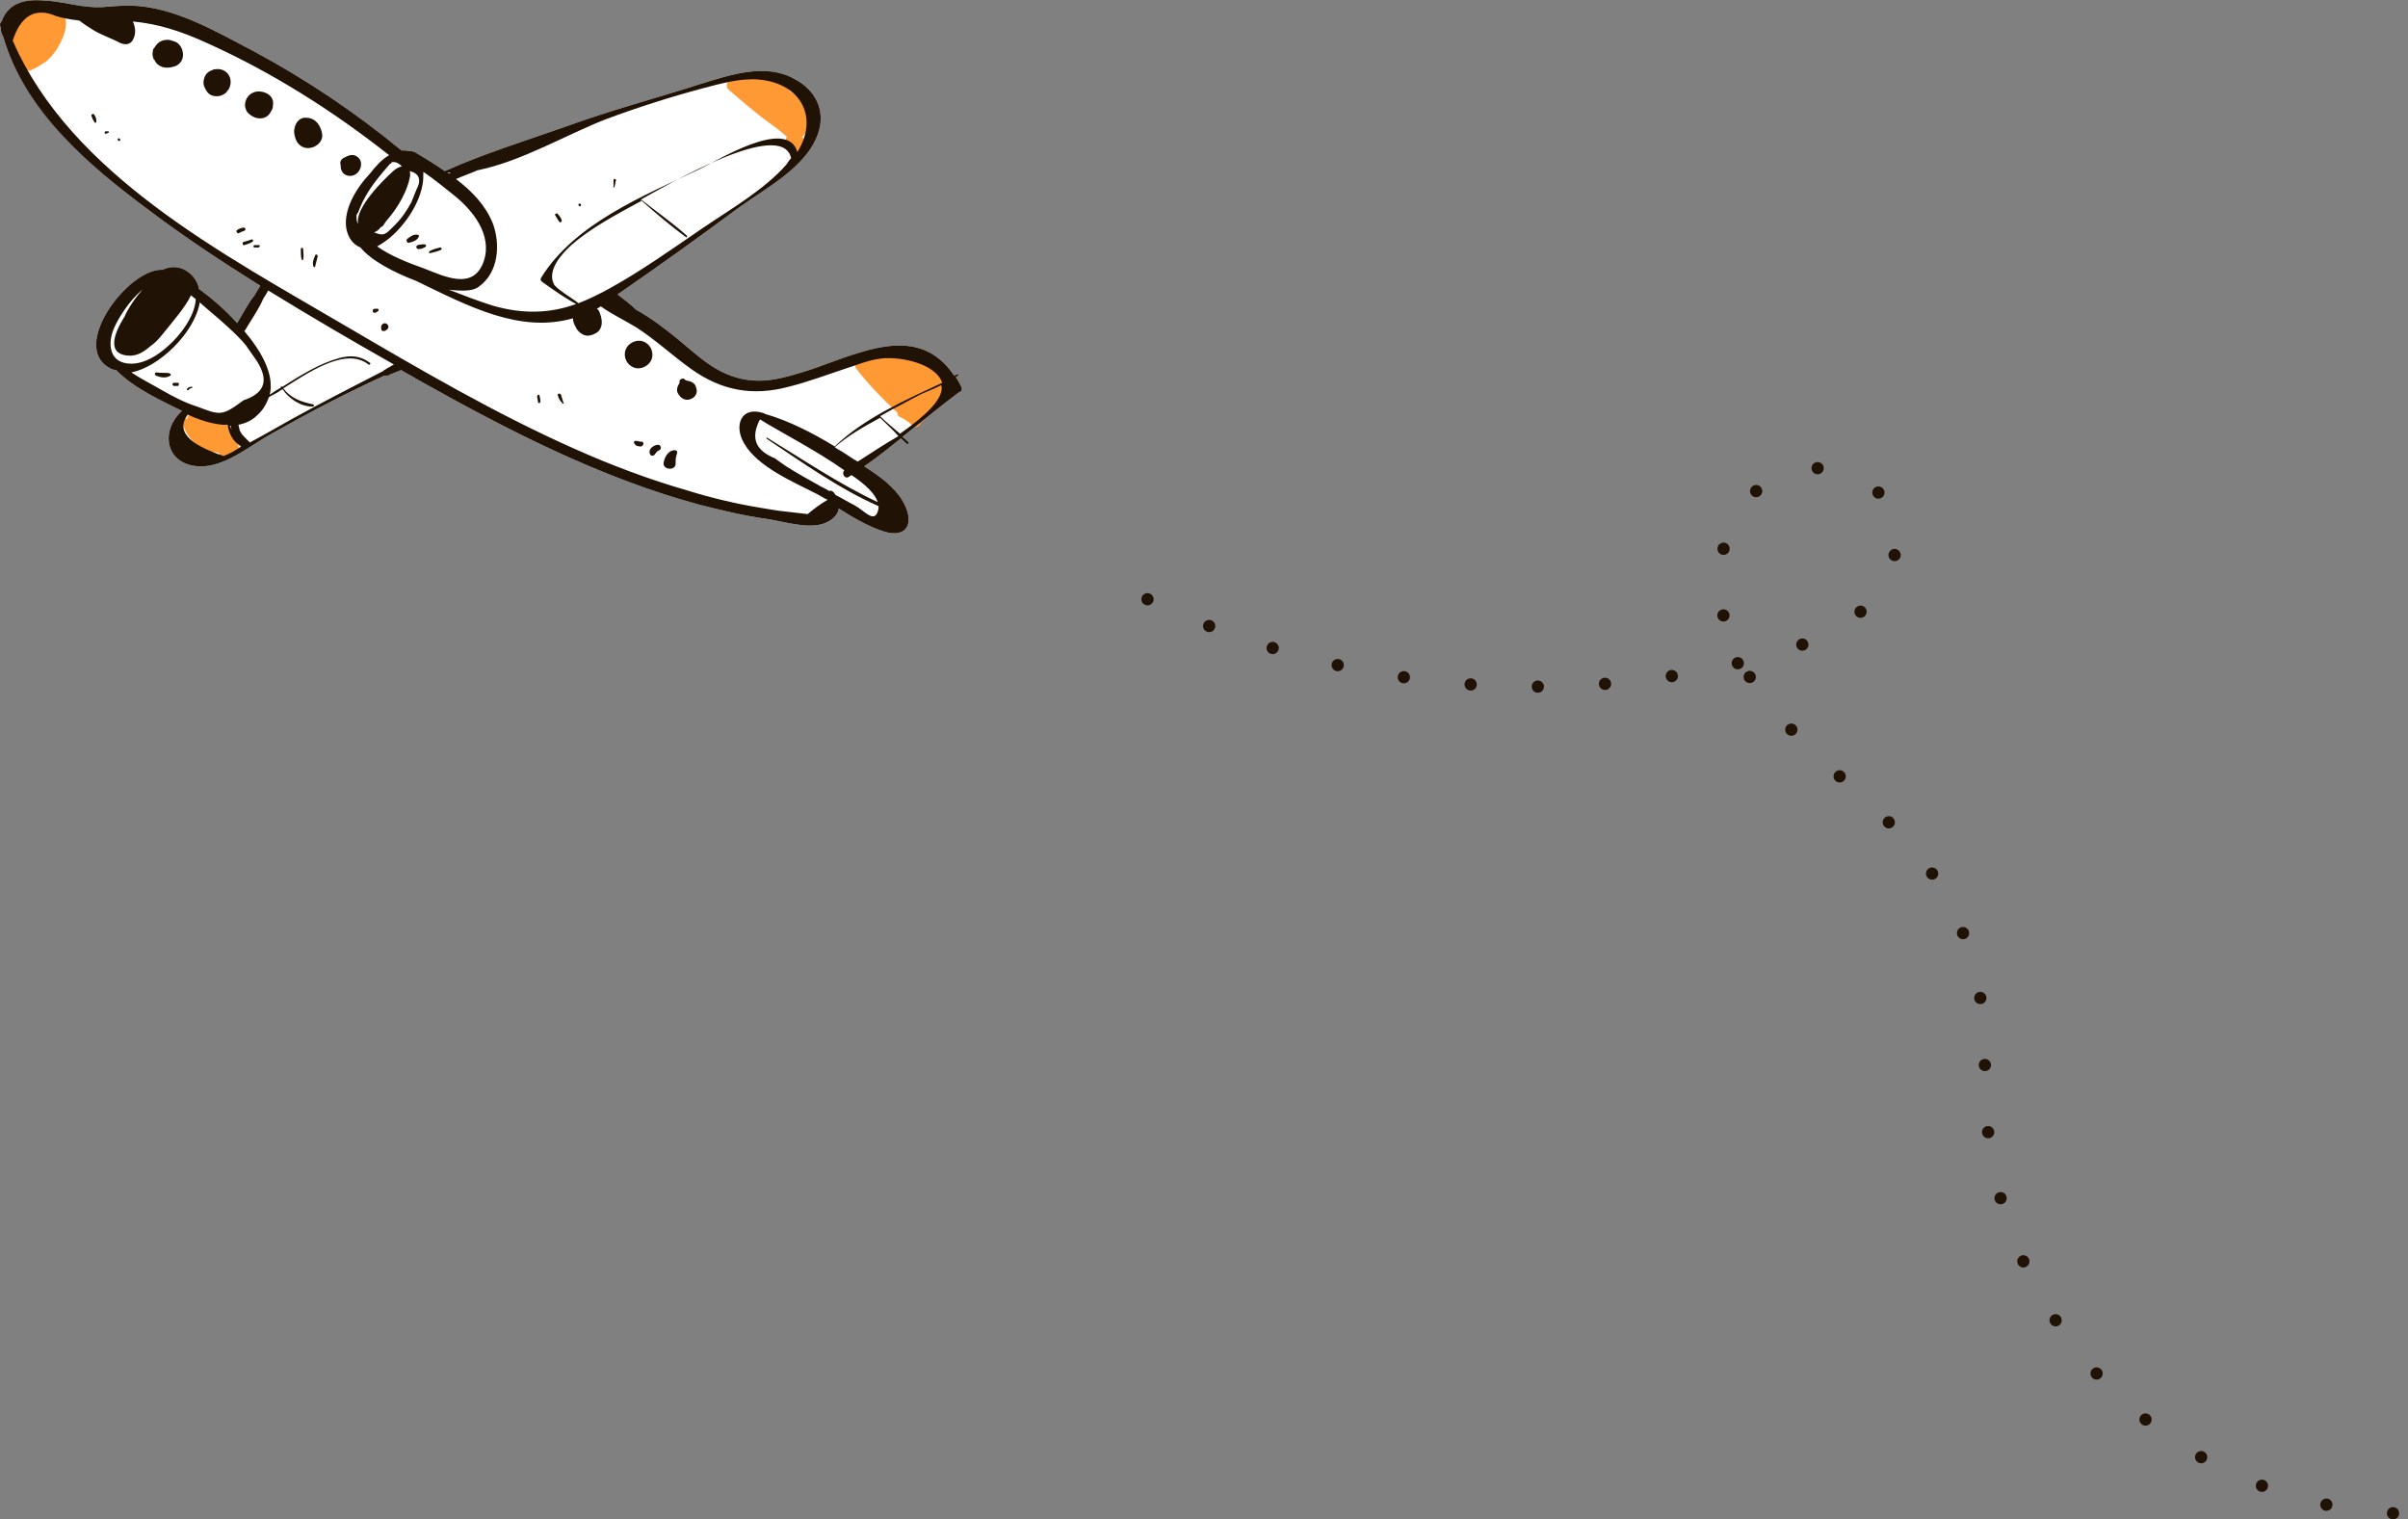 <?xml version="1.0" encoding="utf-8"?>
<!-- Generator: Adobe Illustrator 27.2.0, SVG Export Plug-In . SVG Version: 6.00 Build 0)  -->
<svg version="1.1" id="katman_2_00000081642209855613168650000012780519487323594922_"
	 xmlns="http://www.w3.org/2000/svg" xmlns:xlink="http://www.w3.org/1999/xlink" x="0px" y="0px" viewBox="0 0 302.6 190.9"
	 style="enable-background:new 0 0 302.6 190.9;" xml:space="preserve">
<rect x="0" y="0" width="302.6" height="190.9" fill="#808080" stroke="none"/>
<style type="text/css">
	.st0{fill:#FFFFFF;}
	.st1{fill:#FF9933;}
	.st2{fill:#201306;}
	.st3{fill:none;stroke:#201306;stroke-width:1.54;stroke-linecap:round;stroke-miterlimit:10;stroke-dasharray:0,8.45;}
</style>
<g id="OBJECTS">
	<g>
		<g>
			<path class="st0" d="M120.8,48.6c-0.2-0.4-0.4-0.8-0.7-1.2l0.3-0.2c0.1-0.1,0-0.2-0.1-0.2c-0.1,0.1-0.2,0.1-0.4,0.2
				c-4.5-6.7-11.7-2.9-18.2-0.7c-3.2,1-6,1.9-9.3,0.9c-2.9-0.9-4.7-2.7-7-4.6c-1.7-1.4-3.5-2.8-5.5-3.9c-0.7-0.7-1.5-1.3-2.3-1.9
				c5.1-3.5,10.1-7.1,15.1-10.8c3.4-2.5,8.6-5.1,10.1-9.4c1-2.9-0.3-5.5-3-6.9c-3.6-2-8-0.5-11.6,0.6c-5.6,1.8-11.3,3.3-16.8,5.3
				c-5.1,1.8-10.6,3.5-15.5,5.7c-1.3-0.9-2.6-1.7-3.8-2.4C51.9,19,51.6,19,51.4,19c-0.3-0.1-0.6-0.1-1-0.1c0-0.1-0.1-0.1-0.2-0.2
				C44.6,14.1,38.5,10,32,6.5C27.2,4,21.9,0.8,16.3,0.7c-1.2,0-2.4,0.1-3.5,0.2C10.4,1,8.4,0.3,6.1,0.1C4.7,0,3.4-0.1,2.1,0.5
				C1.1,1,0.5,1.8,0.2,2.7C0.1,2.8,0,2.9,0,3.1c0,0.2,0.1,0.3,0.1,0.5c0,0.3,0.1,0.7,0.3,1C3.1,14,11.3,20.8,18.7,26.4
				c4.5,3.4,9.2,6.5,14,9.5c-0.2,0.4-0.5,0.8-0.7,1.2c-0.9,1.1-1.5,2.4-2.2,3.5c-1.5-1.7-3.3-3.2-4.8-4.3c-0.1-0.7-0.5-1.4-1.2-2
				c-1.1-0.9-2.3-0.9-3.4-0.4c-4.2-0.2-11.6,9.5-6.7,12.3c0.3,0.2,0.6,0.3,0.9,0.3c2.2,2.3,5.8,3.9,8.2,5.1c0,0,0,0,0.1,0
				c-3,2.7-2,7.2,2.7,7c3.1-0.2,6.1-2.8,8.7-4.2c4.6-2.6,9.2-5,14-7.2c0,0,0,0,0.1,0c0,0,0.1,0,0.1,0c0.1,0,0.2,0,0.3,0
				c0.1-0.1,0.3-0.2,0.4-0.2c0.4-0.2,0.8-0.3,1.2-0.5c0.6,0.4,1.3,0.7,1.9,1.1C63.7,54,75.3,60,87.8,63.4c2.8,0.7,5.6,1.4,8.5,1.8
				c2.1,0.3,5.1,1.3,7.2,0.6c1.1-0.4,1.8-1.1,1.9-1.9c1.9,1.2,3.8,2.3,5.7,2.9c3,0.9,3.9-1.2,2.3-3.9c-1-1.7-2.9-3.1-4.8-4.3
				c1.6-1.1,3.1-2.3,4.6-3.5c0.3,0.2,0.5,0.5,0.8,0.7c0.1,0.1,0.2-0.1,0.2-0.2c-0.2-0.2-0.5-0.5-0.8-0.7c2.4-1.9,4.7-3.8,7.1-5.6
				C120.8,49.2,120.9,48.8,120.8,48.6L120.8,48.6z"/>
			<g>
				<path class="st1" d="M7.8,1.5C7.7,1.3,7.5,1.2,7.3,1.1C7,0.8,6.5,0.6,6,0.7c-0.1,0-0.1,0.1-0.2,0.1C5.5,0.9,5.2,0.9,5,1
					C4.7,1.1,4.5,1.3,4.2,1.5c0,0,0,0,0,0C3,1.7,2,2.6,1.7,3.8c-0.1,0.6-0.2,1.1,0,1.7c0.2,0.6,1,1.5,0.9,2.2c-0.2,1,0.9,1.5,1.5,1
					C4.7,8.5,5.3,8,5.7,7.8c1-0.8,1.7-1.9,2.2-3.1C8.3,3.7,8.6,2.4,7.8,1.5L7.8,1.5z"/>
				<path class="st1" d="M29.8,55.7c0.6-0.3,0.5-1.1,0-1.4c-1.6-1.2-3.4-1.9-5.3-2.4c-0.6-0.1-0.9,0.3-1,0.7c-0.4,0-0.8,0.2-0.6,0.7
					c0,0,0,0.1,0.1,0.1l0,0l0,0c0.4,1.2,1.1,2.1,2.1,2.7c0,0,0,0,0.1,0.1c0.1,0.2,0.4,0.4,0.7,0.5c0.5,0.1,1.1,0.1,1.6,0.2
					c0.1,0.5,0.7,0.9,1.2,0.5c0.3-0.2,0.5-0.3,0.8-0.5C30.1,56.6,30.1,56.1,29.8,55.7C29.8,55.7,29.8,55.7,29.8,55.7L29.8,55.7z"/>
				<path class="st1" d="M100.9,17.3c0,0-0.1-0.1-0.1-0.1c0.1-0.1,0.2-0.2,0.3-0.3c0.7-1.1,0.7-2.3,0.1-3.5
					c-0.1-0.1-0.2-0.2-0.3-0.3c-0.4-0.7-1-1.3-1.7-1.7c0.2-0.4,0.1-1-0.5-1.1c-2.1-0.4-4.3-0.6-6.5-0.5c-0.7,0-1.2,1-0.6,1.5
					c1.4,1.2,2.8,2.4,4.2,3.5c0.4,0.3,2,1.4,3.1,2.4c-0.1,0.1-0.2,0.3-0.1,0.5c0.3,0.8,0.8,1.2,1.5,1.5c0.3,0.1,0.6-0.1,0.7-0.4
					c0.1-0.3,0.1-0.6,0-1C101.1,17.6,101.1,17.5,100.9,17.3z"/>
				<path class="st1" d="M118.5,47.4c-1.4-2.1-4.3-2.9-6.6-3.4c-0.3-0.1-0.7,0.1-0.8,0.3c-1.2,0.2-2.3,0.5-3.4,1
					c-0.2,0.1-0.3,0.5-0.2,0.7c0,0,0,0.1,0,0.2c1.6,2.1,3.4,3.9,5.3,5.7c0,0.2,0,0.4,0.3,0.5c0.6,0.3,1.1,0.6,1.6,1.1
					c0.4,0.4,1,0,1-0.4c0.1,0,0.2-0.1,0.2-0.1C117.4,51.5,120,49.7,118.5,47.4L118.5,47.4z"/>
				<g>
					<path class="st2" d="M120.8,48.6c-0.2-0.4-0.4-0.8-0.7-1.2l0.3-0.2c0.1-0.1,0-0.2-0.1-0.2c-0.1,0.1-0.2,0.1-0.4,0.2
						c-4.5-6.7-11.7-2.9-18.2-0.7c-3.2,1-6,1.9-9.3,0.9c-2.9-0.9-4.7-2.7-7-4.6c-1.7-1.4-3.5-2.8-5.5-3.9c-0.7-0.7-1.5-1.3-2.3-1.9
						c5.1-3.5,10.1-7.1,15.1-10.8c3.4-2.5,8.6-5.1,10.1-9.4c1-2.9-0.3-5.5-3-6.9c-3.6-2-8-0.5-11.6,0.6c-5.6,1.8-11.3,3.3-16.8,5.3
						c-5.1,1.8-10.6,3.5-15.5,5.7c-1.3-0.9-2.6-1.7-3.8-2.4C51.9,19,51.6,19,51.4,19c-0.3-0.1-0.6-0.1-1-0.1c0-0.1-0.1-0.1-0.2-0.2
						C44.6,14.1,38.5,10,32,6.5C27.2,4,21.9,0.8,16.3,0.7c-1.2,0-2.3,0.1-3.5,0.2C10.4,1,8.4,0.3,6.1,0.1C4.7,0,3.4-0.1,2.1,0.5
						C1.1,1,0.5,1.8,0.2,2.7C0.1,2.8,0,2.9,0,3.1c0,0.2,0.1,0.3,0.1,0.5c0,0.3,0.1,0.7,0.3,1C3.1,14,11.2,20.8,18.7,26.4
						c4.5,3.4,9.2,6.5,14,9.5c-0.2,0.4-0.5,0.8-0.7,1.2c-0.9,1.1-1.5,2.4-2.2,3.5c-1.5-1.7-3.3-3.2-4.8-4.3c-0.1-0.7-0.5-1.4-1.2-2
						c-1.1-0.9-2.3-0.9-3.4-0.4c-4.2-0.2-11.6,9.5-6.7,12.3c0.3,0.2,0.6,0.3,0.9,0.3c2.2,2.3,5.8,3.9,8.2,5.1c0,0,0,0,0.1,0
						c-3,2.7-2,7.2,2.7,7c3.1-0.2,6.1-2.8,8.7-4.2c4.6-2.6,9.2-5,14-7.2c0,0,0,0,0.1,0c0,0,0.1,0,0.1,0c0.1,0,0.2,0,0.3,0
						c0.1-0.1,0.3-0.2,0.4-0.2c0.4-0.2,0.8-0.3,1.2-0.5c0.6,0.4,1.3,0.7,1.9,1.1C63.7,54,75.3,60,87.8,63.4c2.8,0.7,5.6,1.4,8.5,1.8
						c2.1,0.3,5.1,1.3,7.2,0.6c1.1-0.4,1.8-1.1,1.9-1.9c1.9,1.2,3.8,2.3,5.7,2.9c3,0.9,3.9-1.2,2.3-3.9c-1-1.7-2.9-3.1-4.8-4.3
						c1.6-1.1,3.1-2.3,4.6-3.5c0.3,0.2,0.5,0.5,0.8,0.7c0.1,0.1,0.2-0.1,0.2-0.2c-0.2-0.2-0.5-0.5-0.8-0.7c2.4-1.9,4.7-3.8,7.1-5.6
						C120.9,49.2,120.9,48.8,120.8,48.6L120.8,48.6z M88.1,28.8c-3.8,2.6-7.6,5.3-11.6,7.5c-1.3,0.7-2.5,1.3-3.8,1.8
						c-0.9-0.7-2.8-1.8-3.1-2.4c-0.9-1.8,1.1-3.9,2.2-4.9c2.5-2.2,5.6-3.8,8.5-5.4c0.1,0,0.2-0.1,0.3-0.2c0,0,0,0,0,0
						c1.8,1.6,3.7,3.2,5.6,4.6c0.1,0.1,0.2-0.1,0.1-0.2c-1.8-1.6-3.8-3-5.7-4.5c0,0,0,0-0.1,0c3.1-1.7,17.6-10.3,18.9-5.3
						c0,0,0,0.1,0,0.1c-0.2,0.2-0.4,0.5-0.6,0.8C96,23.9,91.6,26.4,88.1,28.8L88.1,28.8z M76.1,15c4-1.5,8.1-2.8,12.2-3.9
						c2.3-0.6,4.7-1.3,7.1-1.1c5.3,0.5,7.5,4.8,4.8,9.1c-1.3-4.5-10.4,1.3-12.4,2.2c-6.9,3.3-15.6,6.8-19.8,13.6
						c-0.1,0.2-0.1,0.3,0.1,0.5c1.4,1,2.8,2,4.3,2.8c-3.3,1.2-6.7,1.3-10.5,0.2c-1.9-0.6-3.7-1.3-5.5-2c1.7,0.2,3.1,0.2,3.8-0.4
						c2.5-1.8,2.7-5.4,1.7-8c-0.9-2.2-2.6-4-4.6-5.5c0.9-0.4,1.8-0.7,2.7-1.1C65.5,20.3,71.2,16.9,76.1,15L76.1,15z M49.2,20.4
						c0.4-0.1,0.8,0,1.3,0.5c-0.4,0.1-0.8,0.3-1.2,0.7c-1,0.9-4.7,4.5-4.3,6.5c-0.2-0.2-0.2-0.6-0.2-1c0-0.1,0.1-0.3,0.2-0.4
						c0.2-0.5,0.4-1,0.6-1.4c0.9-1.8,2.1-3.2,3.4-4.7C49.1,20.6,49.2,20.5,49.2,20.4L49.2,20.4z M51.5,22.3c0.1-0.4,0-0.6,0-0.8
						c1.2,0.3,1.5,1.1,0.8,2.4c-0.2,0.5-0.4,1-0.6,1.5c-0.6,1.1-1.2,2-2.1,2.9c-1.2,1.2-1.3,1.4-2.6,0.9c0.3-0.1,0.6-0.3,0.8-0.6
						c0.1-0.1,0.2-0.1,0.3-0.2c0.2-0.2,0.3-0.5,0.5-0.7C50.1,26,51.2,23.9,51.5,22.3L51.5,22.3z M47.5,30.9c2.6-1.4,5.1-4.8,5.6-7.7
						c0.1-0.5,0.1-1.1,0.1-1.6c1.5,1,3.4,2.6,3.8,2.9c2.4,1.9,4.9,5,3.8,8.3c-1.3,3.8-5,1.9-7.6,0.9c-1.7-0.6-4.1-1.5-5.9-2.8
						C47.3,31,47.4,31,47.5,30.9L47.5,30.9z M56.7,21.7c-0.1,0-0.2,0.1-0.3,0.1c-0.1,0-0.1-0.1-0.2-0.1
						C56.4,21.7,56.5,21.7,56.7,21.7z M14.3,41.3c0.5-1.2,1.9-3.5,3.6-4.9c-0.8,0.9-1.4,1.8-1.8,2.5c-0.1,0.2-0.3,0.5-0.4,0.8
						c-1.4,2.2-2.4,4.9,0.6,5c1,0,1.8-0.5,2.6-1.2c0.9-0.6,1.5-1.5,2.1-2.2c0.7-0.9,2.3-2.7,3-4.2c0.2,0.2,0.4,0.3,0.6,0.5
						c-0.1,2.2-2.1,4.7-3.5,5.9c-1.2,1.1-2.9,2.2-4.6,2.2C13.7,45.7,13.5,43.2,14.3,41.3L14.3,41.3z M20.3,49
						c-1.2-0.7-2.6-1.4-3.8-2.2c3.6-0.7,8-5.1,8.6-8.8c1,0.9,2,1.7,3,2.6c1,0.9,2,1.8,2.8,2.8c0.5,0.7,0.9,1.3,1.4,2
						c1.5,2.4,1,4-1.7,4.9c-2.7,2-2.9,1.9-5.8,0.8C23.2,50.6,21.7,49.8,20.3,49L20.3,49z M29,53.7c0,0,0,0.1,0.1,0.2c0,0,0,0,0,0.1
						c-0.1-0.2-0.2-0.3-0.2-0.5c0,0,0,0,0.1,0C29,53.6,29,53.6,29,53.7L29,53.7z M28.1,57.3c-4.5-1.5-6-3.2-4.5-5.2
						c1.5,0.7,3.3,1.3,5,1.3c0.2,1.2,0.7,2.1,1.7,2.7C29.6,56.6,28.9,57,28.1,57.3L28.1,57.3z M48.3,46.5c-0.1,0-0.1,0.1-0.1,0.1
						c-3.9,2-7.8,4-11.6,6.1c-1.8,1-3.5,2-5.2,2.9c0,0,0,0,0,0c-0.2-0.2-0.4-0.4-0.6-0.6c-0.2-0.2-0.5-0.5-0.6-0.8
						c0,0-0.1-0.1-0.1-0.2c0-0.2-0.1-0.3-0.1-0.5c0,0,0-0.1-0.1-0.1c0.9-0.2,1.7-0.5,2.4-1.2c0.8-0.7,1.2-1.5,1.5-2.3
						c0.5-0.3,1-0.5,1.4-0.8c0.1-0.1,0.2-0.1,0.3-0.2c0.8,1.2,2.3,2.2,3.8,2.2c0.2,0,0.2-0.3,0-0.3c-1.5-0.3-2.8-0.8-3.7-2
						c2.9-1.8,7.8-5.3,10.7-3c0.2,0.1,0.3-0.1,0.2-0.2c-1.2-0.9-2.4-1-3.9-0.6c-2.5,0.7-4.9,2.2-7.1,3.6c-0.1-0.1-0.3,0-0.2,0.1
						c0,0,0,0,0,0c-0.5,0.3-1,0.6-1.4,0.9c0.6-2.5-1-5.4-3.2-8c0,0,0.1-0.1,0.1-0.1c0.7-1.2,1.7-2.6,2.3-4c0.2-0.3,0.4-0.6,0.6-1
						c5.2,3.2,10.5,6.3,15.8,9.3C49,46.1,48.6,46.3,48.3,46.5L48.3,46.5z M101.5,64.6c-0.8-0.1-1.7-0.2-2.6-0.3
						c-1.1-0.1-2.2-0.3-3.4-0.5c-3-0.5-6-1.2-8.9-2.1c-4.9-1.4-9.7-3.2-14.4-5.3C62.3,52,52.9,46.5,43.5,41
						C28.4,32.1,8.9,22,1.6,5.1C2.6,2,4.4,0.9,7,2c0.6,0.2,1.1,0.3,1.7,0.4c0.4,0.1,0.9,0.1,1.3,0.2c0.5,0.4,1.1,0.8,1.6,1.1
						c1.1,0.7,2.4,1.1,3.5,1.7c0.7,0.3,1.4,0.2,1.7-0.6c0.3-0.7,0.2-1.4-0.1-2.1c3.2,0.3,6,1.2,9.3,2.7c8.2,3.7,15.8,8.5,22.9,14.1
						c-0.9,0.5-1.7,1.4-2.4,2.3c-1.8,1.9-3.3,4.5-3,6.8c0.2,1.2,0.8,2.1,1.8,2.5c1.3,1.6,4.1,3.1,7,4.2c6.6,3.2,13,6.6,19.7,4.7
						c0,0.3,0.1,0.7,0.3,1c0.2,0.5,0.6,0.9,1.1,1.1s1.1,0,1.6-0.3c0.8-0.6,0.7-1.6,0.4-2.4c-0.1-0.3-0.2-0.5-0.4-0.6
						c0.2-0.1,0.3-0.2,0.5-0.3c1.4,1,2.9,1.7,4.4,2.6c2.5,1.6,4.6,3.6,7,5.3c3.8,2.7,7.7,3.4,12.2,2.2c2.4-0.6,4.8-1.5,7.2-2.3
						c1.3-0.4,2.7-1,4.1-1.2c2.2-0.4,7.1,0.4,8,3c-4.7,2.2-9.9,4.5-13.5,8c-2.8-1.7-5.7-3.2-8.8-4.1c0,0-0.1-0.1-0.2-0.1
						c-2.8-0.9-3.7,1.6-2.4,3.8c1.7,3,6.3,4.9,9.2,6.4c0.4,0.2,0.8,0.5,1.3,0.7C103,63.4,102.2,64,101.5,64.6L101.5,64.6z
						 M110.3,63.1c-4.9-2.3-9.3-5.3-13.9-8.1c-0.1,0-0.1,0-0.1,0.1c4.5,3,9.1,6.3,14.1,8.5c0,0.1,0,0.2,0,0.3
						c-0.4,2.1-1.7,0.3-3-0.4c-0.8-0.4-1.6-0.9-2.4-1.3c-0.1-0.1-0.1-0.2-0.2-0.3c-0.2-0.2-0.4-0.3-0.6-0.2
						c-0.3-0.2-0.7-0.4-1.1-0.6c-1.4-0.8-2.9-1.6-4.3-2.5c-0.4-0.3-0.9-0.6-1.4-1c-2.5-1-3.1-2.6-1.9-4.9c2.2,1.4,7.1,3.9,10.6,6.4
						c-0.4,0.4,0.1,1.2,0.6,0.8c0.1-0.1,0.2-0.1,0.3-0.2C108.8,60.9,110,62.1,110.3,63.1L110.3,63.1z M107.8,58
						c-0.6-0.3-1.1-0.7-1.6-1c-0.4-0.3-0.9-0.5-1.3-0.8c1.7-1.5,3.7-2.6,5.7-3.7c0.8,0.8,1.6,1.5,2.3,2.3
						C111,55.9,109.2,57.1,107.8,58z M113.1,54.5c-0.8-0.7-1.7-1.4-2.5-2.2c0.5-0.3,1.1-0.6,1.6-0.9c1.2-0.6,2.4-1.3,3.6-1.9
						c0.7-0.3,1.7-0.7,2.5-1.1C118.7,50.1,116.1,52.4,113.1,54.5z"/>
					<path class="st2" d="M21.9,5.2C21.6,5.1,21.3,5,21.1,5c-0.9,0-1.4,0.4-1.8,1.2c0-0.1,0.1-0.2,0.1-0.3c-0.1,0.2-0.2,0.3-0.2,0.6
						c-0.1,0.3,0,0.6,0.1,0.9c0,0,0,0.1,0.1,0.1c0.2,0.6,0.9,1,1.5,1c0.3,0,0.5,0,0.8-0.1C22.4,8.3,23,7.7,23,6.9
						C23,6.2,22.6,5.4,21.9,5.2L21.9,5.2z"/>
					<path class="st2" d="M27.1,8.7c-0.1,0-0.3,0-0.4,0.1c-0.6,0.2-1,0.6-1.1,1.3c-0.1,0.6,0.1,0.9,0.4,1.4c0.6,0.9,2.1,0.7,2.6-0.1
						c0,0,0-0.1,0.1-0.1C29.5,9.9,28.5,8.5,27.1,8.7L27.1,8.7z"/>
					<path class="st2" d="M32.3,11.5c-0.9,0.1-1.6,0.9-1.5,1.9c0.1,0.4,0.2,0.7,0.5,0.9c0.7,0.7,2.1,0.9,2.7-0.2
						c0.2-0.3,0.3-0.5,0.3-0.9C34.5,12.1,33.4,11.4,32.3,11.5L32.3,11.5z"/>
					<path class="st2" d="M38.5,14.8c-0.8-0.1-1.4,0.6-1.5,1.4c-0.1,0.3,0,0.8,0.1,1.1c0.2,0.8,0.9,1.4,1.8,1.3
						c0.8-0.1,1.6-0.7,1.6-1.6C40.4,15.9,39.7,14.8,38.5,14.8z"/>
					<path class="st2" d="M44.9,19.7c-0.5-0.4-1.1-0.2-1.6,0.1c-0.1,0-0.1,0-0.2,0.1c-0.3,0.2-0.4,0.5-0.3,0.8
						c0,0.5,0.1,0.9,0.5,1.2c0.6,0.4,1.4,0.2,1.8-0.4S45.5,20.1,44.9,19.7L44.9,19.7z"/>
					<path class="st2" d="M80.8,42.9c-0.8-0.3-1.9,0.2-2.2,1.1s0.2,1.9,1.1,2.2c0.8,0.3,1.9-0.2,2.2-1.1S81.7,43.2,80.8,42.9z"/>
					<path class="st2" d="M86.9,50.1c0.5-0.2,0.8-0.8,0.6-1.3c-0.1-0.7-0.7-0.9-1.3-1c0,0-0.1,0-0.1-0.1c-0.3-0.3-0.8,0-0.7,0.3
						c0,0,0,0.1,0,0.1c-0.3,0.5-0.5,1-0.1,1.5C85.7,50.2,86.3,50.4,86.9,50.1L86.9,50.1z"/>
					<path class="st2" d="M85,57.3c0-0.2,0.1-0.3,0.1-0.5c0-0.1-0.1-0.2-0.2-0.2c-0.3-0.1-0.7,0.1-0.9,0.3c-0.3,0.3-0.5,0.7-0.6,1.2
						c-0.2,1,1.6,1.1,1.5,0.1C84.9,57.8,84.9,57.5,85,57.3L85,57.3z"/>
					<path class="st2" d="M82.6,55.9c-0.6,0.1-1.2,0.6-0.9,1.2c0.1,0.2,0.3,0.2,0.5,0.1c0.2-0.2,0.3-0.5,0.6-0.6
						C83.2,56.5,83.1,55.8,82.6,55.9L82.6,55.9z"/>
					<path class="st2" d="M80.5,55.5c-0.2,0-0.4-0.1-0.6-0.1c-0.2,0-0.3,0.1-0.2,0.3c0.2,0.4,0.6,0.4,0.9,0.4
						C81,55.9,80.9,55.4,80.5,55.5L80.5,55.5z"/>
					<path class="st2" d="M48.6,40.7c-0.3-0.2-0.6,0-0.7,0.3c0,0.1,0,0.2,0,0.3c0,0.2,0.1,0.3,0.3,0.3c0.1,0,0.2,0,0.3-0.1
						C48.9,41.3,48.9,40.9,48.6,40.7L48.6,40.7z"/>
					<path class="st2" d="M47.5,38.8c-0.2,0-0.2,0-0.4,0c-0.4,0-0.3,0.6,0,0.5c0.2,0,0.2-0.1,0.4-0.2C47.6,39.1,47.6,38.9,47.5,38.8
						L47.5,38.8z"/>
					<path class="st2" d="M52.5,29.5c-0.5-0.1-0.9,0.2-1.3,0.5c-0.2,0.1-0.1,0.6,0.2,0.5c0.5-0.1,1-0.3,1.2-0.7
						C52.7,29.6,52.6,29.5,52.5,29.5L52.5,29.5z"/>
					<path class="st2" d="M53.4,30.7c-0.3,0-0.6,0-0.9,0.1c-0.3,0.1-0.2,0.5,0.1,0.5c0.3,0,0.6-0.1,0.9-0.3
						C53.6,30.9,53.5,30.7,53.4,30.7z"/>
					<path class="st2" d="M54.1,31.8c0.4-0.1,0.9-0.2,1.3-0.4c0.2-0.1,0.1-0.3-0.1-0.3c-0.4,0.1-0.8,0.2-1.2,0.4
						C53.8,31.6,53.9,31.9,54.1,31.8z"/>
					<path class="st2" d="M21.3,46.9c-0.5-0.1-1.1,0-1.6-0.1c-0.3,0-0.3,0.3-0.1,0.4c0.5,0.2,1.2,0.4,1.8,0
						C21.5,47.2,21.5,47,21.3,46.9L21.3,46.9z"/>
					<path class="st2" d="M22.4,48.1c-0.2,0-0.3,0-0.5,0c-0.3,0-0.3,0.4,0,0.4c0.2,0,0.3,0,0.5,0C22.5,48.4,22.5,48.1,22.4,48.1
						L22.4,48.1z"/>
					<path class="st2" d="M24.1,48.6c-0.3,0-0.5,0.1-0.6,0.3c-0.1,0.1,0.1,0.2,0.2,0.1c0.1-0.2,0.3-0.2,0.5-0.3
						C24.2,48.7,24.2,48.6,24.1,48.6z"/>
					<path class="st2" d="M11.5,14.6c0.1,0.3,0.2,0.5,0.4,0.8c0.1,0.1,0.2,0,0.2-0.1c0-0.3,0-0.5-0.2-0.8
						C11.8,14.2,11.4,14.3,11.5,14.6z"/>
					<path class="st2" d="M13.6,16.5c-0.1,0-0.2,0-0.3,0c-0.2,0-0.2,0.4,0,0.3c0.1,0,0.2-0.1,0.3-0.1C13.7,16.7,13.7,16.5,13.6,16.5
						L13.6,16.5z"/>
					<path class="st2" d="M15,17.4c-0.2-0.1-0.3,0.2-0.1,0.3C15.1,17.8,15.2,17.5,15,17.4z"/>
					<path class="st2" d="M30.7,28.6c-0.3,0-0.6,0.1-0.9,0.3c-0.2,0.1,0,0.5,0.2,0.4c0.2-0.1,0.4-0.2,0.7-0.3
						C30.9,28.9,30.9,28.7,30.7,28.6L30.7,28.6z"/>
					<path class="st2" d="M31.6,30.1c-0.3,0.1-0.6,0.2-1,0.3c-0.2,0.1-0.1,0.5,0.1,0.4c0.3-0.1,0.7-0.2,1-0.4
						C31.9,30.3,31.8,30,31.6,30.1L31.6,30.1z"/>
					<path class="st2" d="M32.5,30.8c-0.2,0-0.3,0-0.5,0c-0.2,0-0.2,0.3,0,0.3s0.3,0,0.5,0C32.7,31,32.7,30.8,32.5,30.8L32.5,30.8z"
						/>
					<path class="st2" d="M37.8,31.3c0,0.5,0,0.9,0.1,1.3c0,0.1,0.2,0.1,0.2,0c0.1-0.4,0-0.9,0-1.3C38.1,31.1,37.8,31.1,37.8,31.3
						L37.8,31.3z"/>
					<path class="st2" d="M39.9,32.3c0.1-0.2-0.2-0.5-0.3-0.2c-0.2,0.5-0.4,0.9-0.2,1.4c0,0.1,0.2,0.1,0.2,0
						C39.7,33.1,39.8,32.7,39.9,32.3L39.9,32.3z"/>
					<path class="st2" d="M70.3,27.9c0.1,0.1,0.3,0,0.3-0.2c-0.1-0.3-0.3-0.6-0.5-0.8c-0.1-0.2-0.5,0-0.3,0.2
						C69.9,27.3,70.1,27.6,70.3,27.9z"/>
					<path class="st2" d="M72.8,25.9c0.2,0.1,0.3-0.2,0.1-0.3C72.7,25.5,72.6,25.8,72.8,25.9z"/>
					<path class="st2" d="M77.2,23.5c0.1-0.2,0.1-0.5,0.2-0.8c0.1-0.2-0.3-0.3-0.3-0.1c0,0.3,0,0.5,0,0.8
						C77,23.6,77.2,23.6,77.2,23.5z"/>
					<path class="st2" d="M67.5,49.8c0,0.2,0.1,0.5,0.1,0.7c0,0.2,0.3,0.2,0.3,0c0-0.2,0-0.5-0.1-0.7C67.9,49.5,67.5,49.6,67.5,49.8
						L67.5,49.8z"/>
					<path class="st2" d="M70.5,49.6c-0.1-0.2-0.5-0.2-0.4,0.1c0.1,0.4,0.3,0.7,0.6,1c0.1,0.1,0.2,0,0.1-0.1
						C70.7,50.3,70.6,49.9,70.5,49.6z"/>
				</g>
			</g>
		</g>
		<path class="st3" d="M144.2,75.3c24,11.6,52.2,14.1,77.9,7.1c4.3-1.2,8.6-2.7,11.9-5.7s5.3-7.8,3.8-12c-2.2-6.1-11.2-7.7-16.4-3.6
			c-5.1,4-6.4,11.6-4.4,17.8c1.9,6.2,6.4,11.3,11.1,15.8s9.9,8.6,13.8,13.8c3.7,5,6.1,11,7,17.2c0.7,5,0.4,10,0.8,15.1
			c1,13.1,7.1,25.7,16.6,34.7s22.5,14.4,35.6,14.7"/>
	</g>
</g>
</svg>
